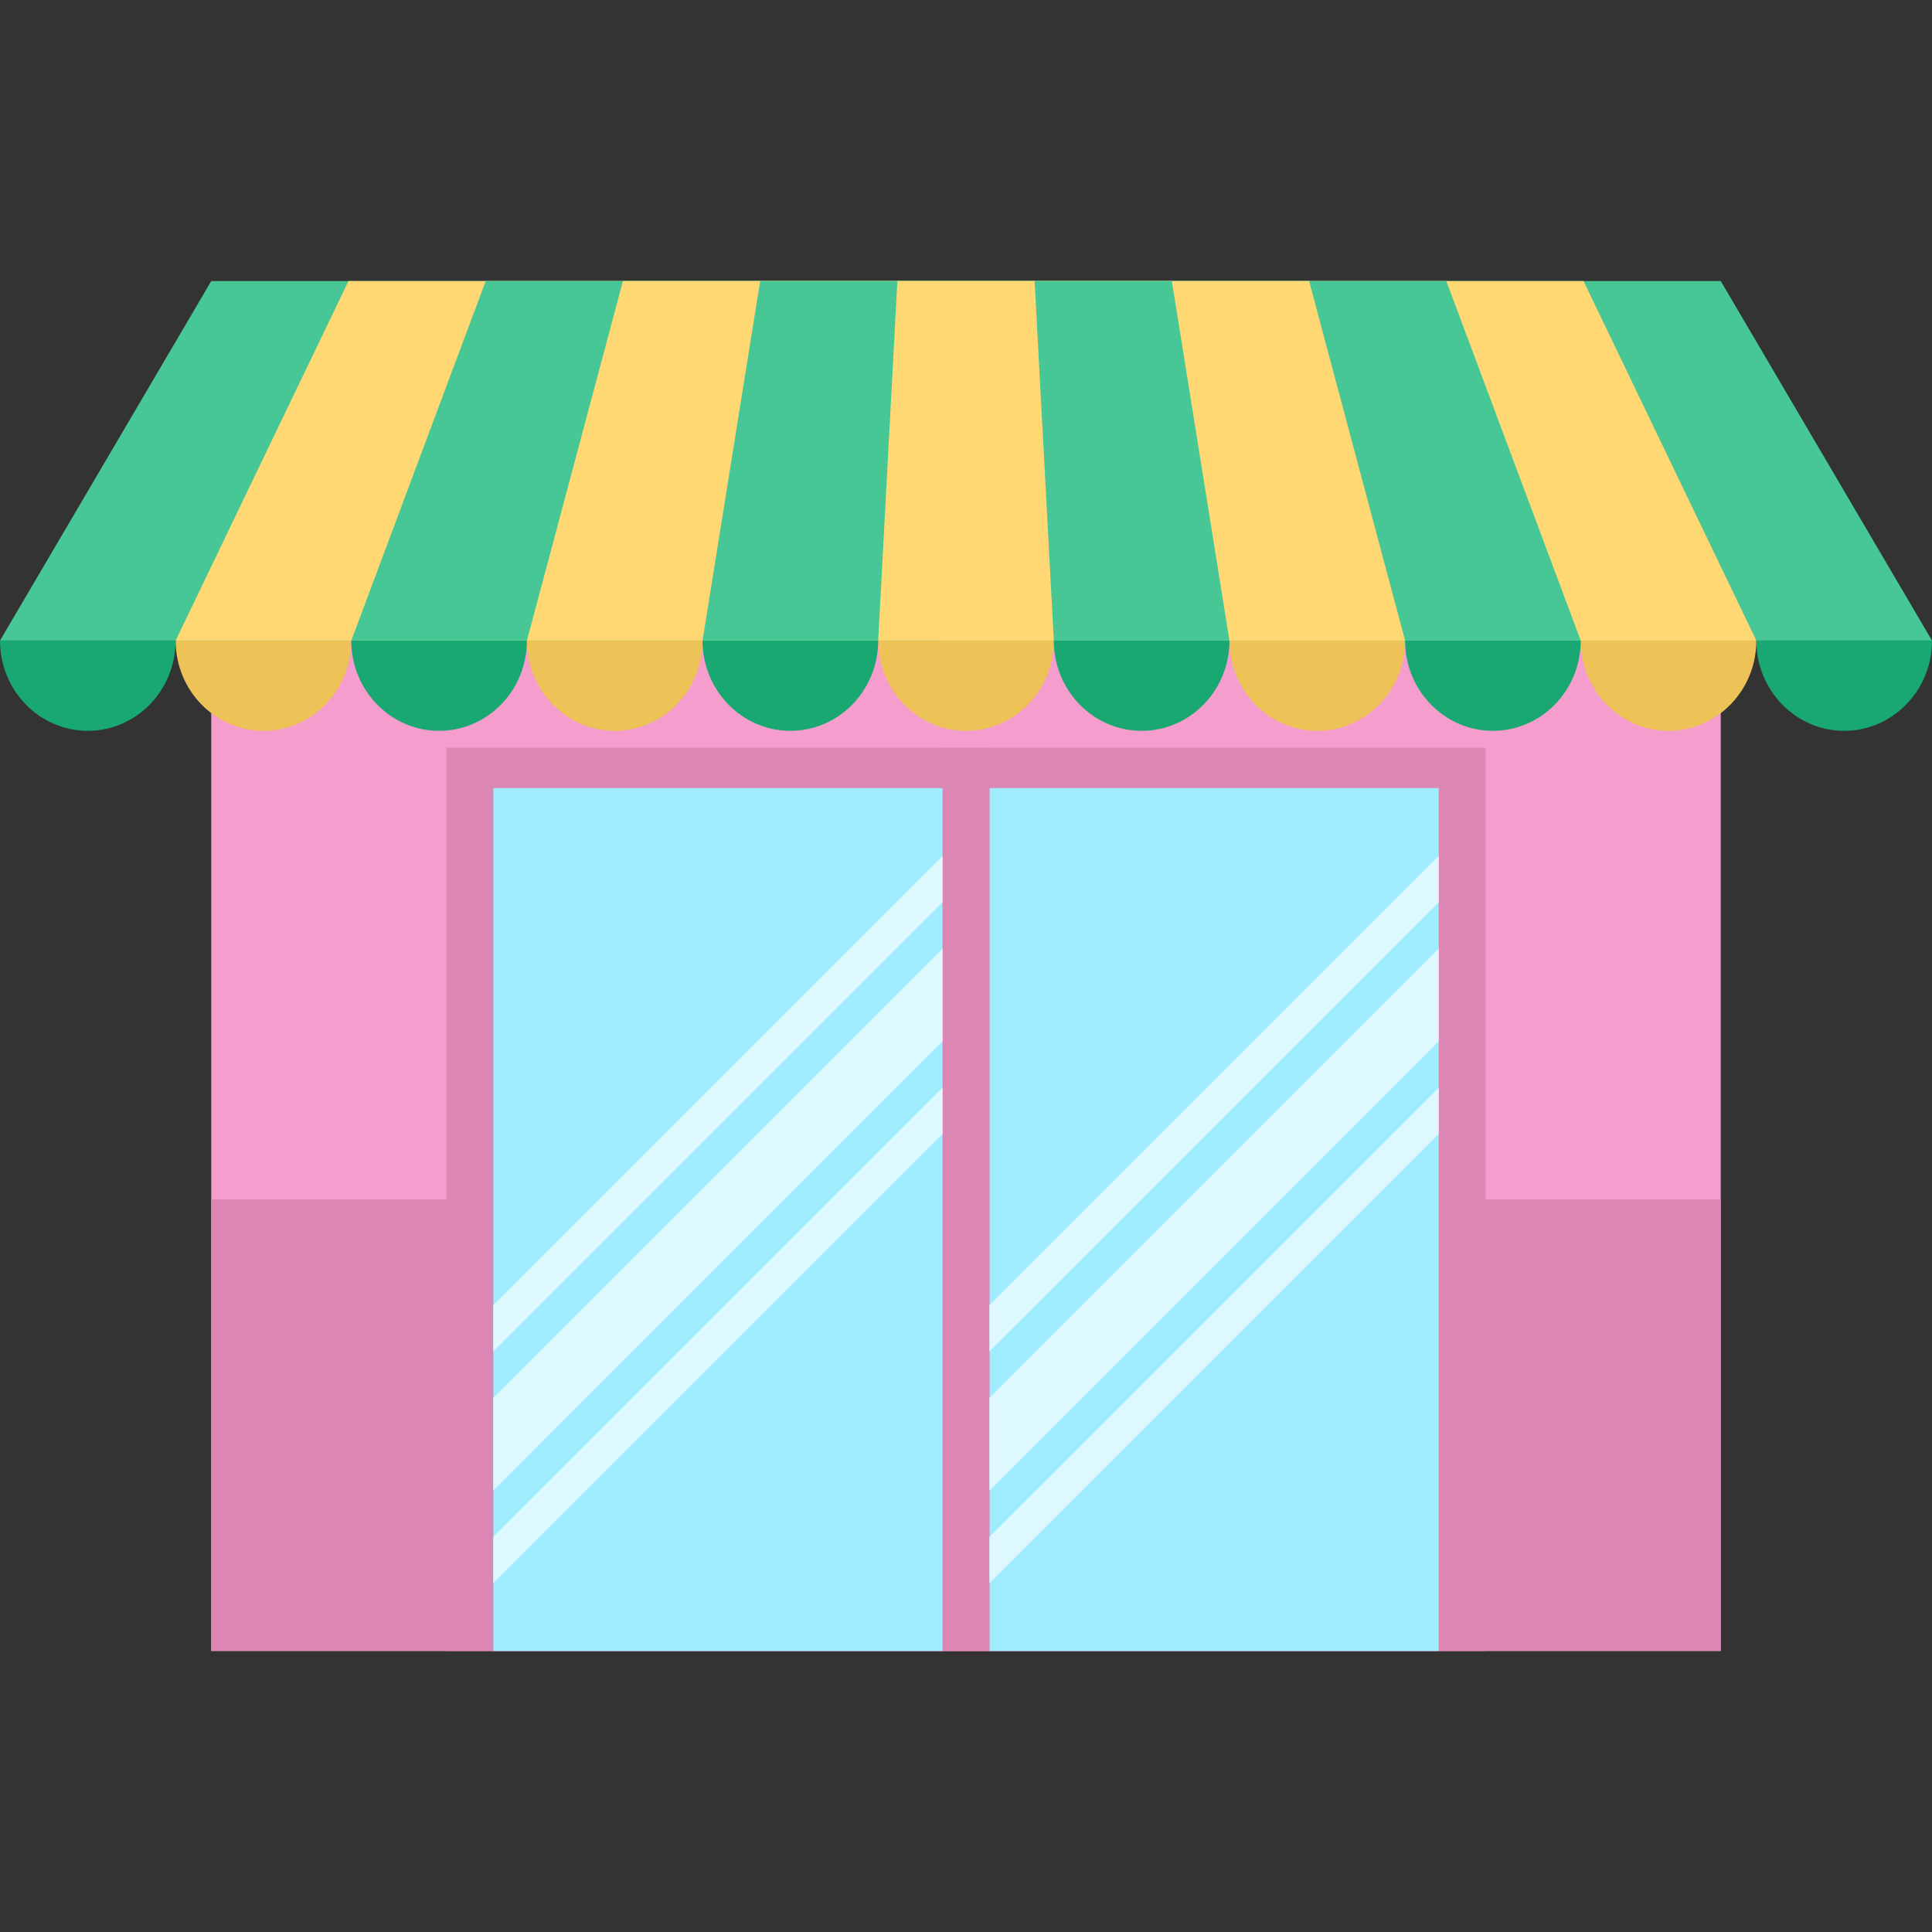 <?xml version="1.0" encoding="iso-8859-1"?>
<!-- Generator: Adobe Illustrator 18.0.0, SVG Export Plug-In . SVG Version: 6.00 Build 0)  -->
<!DOCTYPE svg PUBLIC "-//W3C//DTD SVG 1.1//EN" "http://www.w3.org/Graphics/SVG/1.1/DTD/svg11.dtd">
<svg version="1.1" id="Capa_1" xmlns="http://www.w3.org/2000/svg" xmlns:xlink="http://www.w3.org/1999/xlink" x="0px" y="0px"
	 viewBox="0 0 156.133 156.133" style="enable-background:new 0 0 156.133 156.133;" xml:space="preserve">
<rect x="0" y="0" width="156.133" height="156.133" fill="#333333" stroke="none"/>
<g>
	<rect x="17.073" y="30.296" style="fill-rule:evenodd;clip-rule:evenodd;fill:#F59DCC;" width="121.987" height="103.124"/>
	<rect x="17.073" y="96.925" style="fill-rule:evenodd;clip-rule:evenodd;fill:#DB86B3;" width="121.987" height="36.495"/>
	<polygon style="fill-rule:evenodd;clip-rule:evenodd;fill:#47C796;" points="0.001,51.767 156.133,51.768 139.061,22.712 
		17.073,22.712 	"/>
	<g>
		<path style="fill-rule:evenodd;clip-rule:evenodd;fill:#EDC256;" d="M14.194,51.768c0,4.027,3.177,7.293,7.097,7.293
			s7.097-3.266,7.097-7.293H14.194z"/>
		<path style="fill-rule:evenodd;clip-rule:evenodd;fill:#EDC256;" d="M42.582,51.768c0,4.027,3.177,7.293,7.097,7.293
			s7.097-3.266,7.097-7.293H42.582z"/>
		<path style="fill-rule:evenodd;clip-rule:evenodd;fill:#EDC256;" d="M70.97,51.768c0,4.027,3.177,7.293,7.097,7.293
			s7.097-3.266,7.097-7.293H70.97z"/>
		<path style="fill-rule:evenodd;clip-rule:evenodd;fill:#EDC256;" d="M99.357,51.768c0,4.027,3.177,7.293,7.097,7.293
			c3.92,0,7.098-3.266,7.098-7.293H99.357z"/>
		<path style="fill-rule:evenodd;clip-rule:evenodd;fill:#EDC256;" d="M127.745,51.768c0,4.027,3.177,7.293,7.097,7.293
			c3.92,0,7.097-3.266,7.097-7.293H127.745z"/>
	</g>
	<g>
		<path style="fill-rule:evenodd;clip-rule:evenodd;fill:#19A871;" d="M14.194,51.768c0,4.027-3.178,7.293-7.097,7.293
			C3.178,59.061,0,55.795,0,51.768H14.194z"/>
		<path style="fill-rule:evenodd;clip-rule:evenodd;fill:#19A871;" d="M42.582,51.768c0,4.027-3.178,7.293-7.097,7.293
			c-3.92,0-7.098-3.266-7.098-7.293H42.582z"/>
		<path style="fill-rule:evenodd;clip-rule:evenodd;fill:#19A871;" d="M70.97,51.768c0,4.027-3.178,7.293-7.097,7.293
			c-3.92,0-7.098-3.266-7.098-7.293H70.97z"/>
		<path style="fill-rule:evenodd;clip-rule:evenodd;fill:#19A871;" d="M99.357,51.768c0,4.027-3.178,7.293-7.097,7.293
			c-3.92,0-7.098-3.266-7.098-7.293H99.357z"/>
		<path style="fill-rule:evenodd;clip-rule:evenodd;fill:#19A871;" d="M127.745,51.768c0,4.027-3.178,7.293-7.097,7.293
			c-3.92,0-7.097-3.266-7.097-7.293H127.745z"/>
		<path style="fill-rule:evenodd;clip-rule:evenodd;fill:#19A871;" d="M156.133,51.768c0,4.027-3.178,7.293-7.097,7.293
			c-3.92,0-7.098-3.266-7.098-7.293H156.133z"/>
	</g>
	<polygon style="fill-rule:evenodd;clip-rule:evenodd;fill:#FFD873;" points="14.194,51.767 141.938,51.768 127.971,22.712 
		28.163,22.712 	"/>
	<polygon style="fill-rule:evenodd;clip-rule:evenodd;fill:#47C796;" points="28.389,51.767 127.745,51.768 116.881,22.712 
		39.253,22.712 	"/>
	<polygon style="fill-rule:evenodd;clip-rule:evenodd;fill:#FFD873;" points="42.582,51.767 113.552,51.768 105.791,22.712 
		50.342,22.712 	"/>
	<polygon style="fill-rule:evenodd;clip-rule:evenodd;fill:#47C796;" points="56.776,51.767 99.357,51.768 94.701,22.712 
		61.433,22.712 	"/>
	<polygon style="fill-rule:evenodd;clip-rule:evenodd;fill:#FFD873;" points="70.97,51.767 85.163,51.768 83.611,22.712 
		72.521,22.712 	"/>
	<g>
		<rect x="76.172" y="60.431" style="fill-rule:evenodd;clip-rule:evenodd;fill:#DB86B3;" width="43.884" height="72.989"/>
		<rect x="79.961" y="63.689" style="fill-rule:evenodd;clip-rule:evenodd;fill:#9FECFF;" width="36.307" height="69.731"/>
		<rect x="36.077" y="60.431" style="fill-rule:evenodd;clip-rule:evenodd;fill:#DB86B3;" width="43.884" height="72.989"/>
		<rect x="39.866" y="63.689" style="fill-rule:evenodd;clip-rule:evenodd;fill:#9FECFF;" width="36.306" height="69.731"/>
		<g>
			<polygon style="fill-rule:evenodd;clip-rule:evenodd;fill:#DEF8FF;" points="39.866,109.216 76.172,72.911 76.172,69.166 
				39.866,105.471 			"/>
			<polygon style="fill-rule:evenodd;clip-rule:evenodd;fill:#DEF8FF;" points="39.866,120.454 76.172,84.147 76.172,76.656 
				39.866,112.962 			"/>
			<polygon style="fill-rule:evenodd;clip-rule:evenodd;fill:#DEF8FF;" points="39.866,127.944 76.172,91.638 76.172,87.893 
				39.866,124.199 			"/>
		</g>
		<g>
			<polygon style="fill-rule:evenodd;clip-rule:evenodd;fill:#DEF8FF;" points="79.961,109.216 116.268,72.911 116.268,69.166 
				79.961,105.471 			"/>
			<polygon style="fill-rule:evenodd;clip-rule:evenodd;fill:#DEF8FF;" points="79.961,120.454 116.268,84.147 116.268,76.656 
				79.961,112.962 			"/>
			<polygon style="fill-rule:evenodd;clip-rule:evenodd;fill:#DEF8FF;" points="79.961,127.944 116.268,91.638 116.268,87.893 
				79.961,124.199 			"/>
		</g>
	</g>
</g>
<g>
</g>
<g>
</g>
<g>
</g>
<g>
</g>
<g>
</g>
<g>
</g>
<g>
</g>
<g>
</g>
<g>
</g>
<g>
</g>
<g>
</g>
<g>
</g>
<g>
</g>
<g>
</g>
<g>
</g>
</svg>
